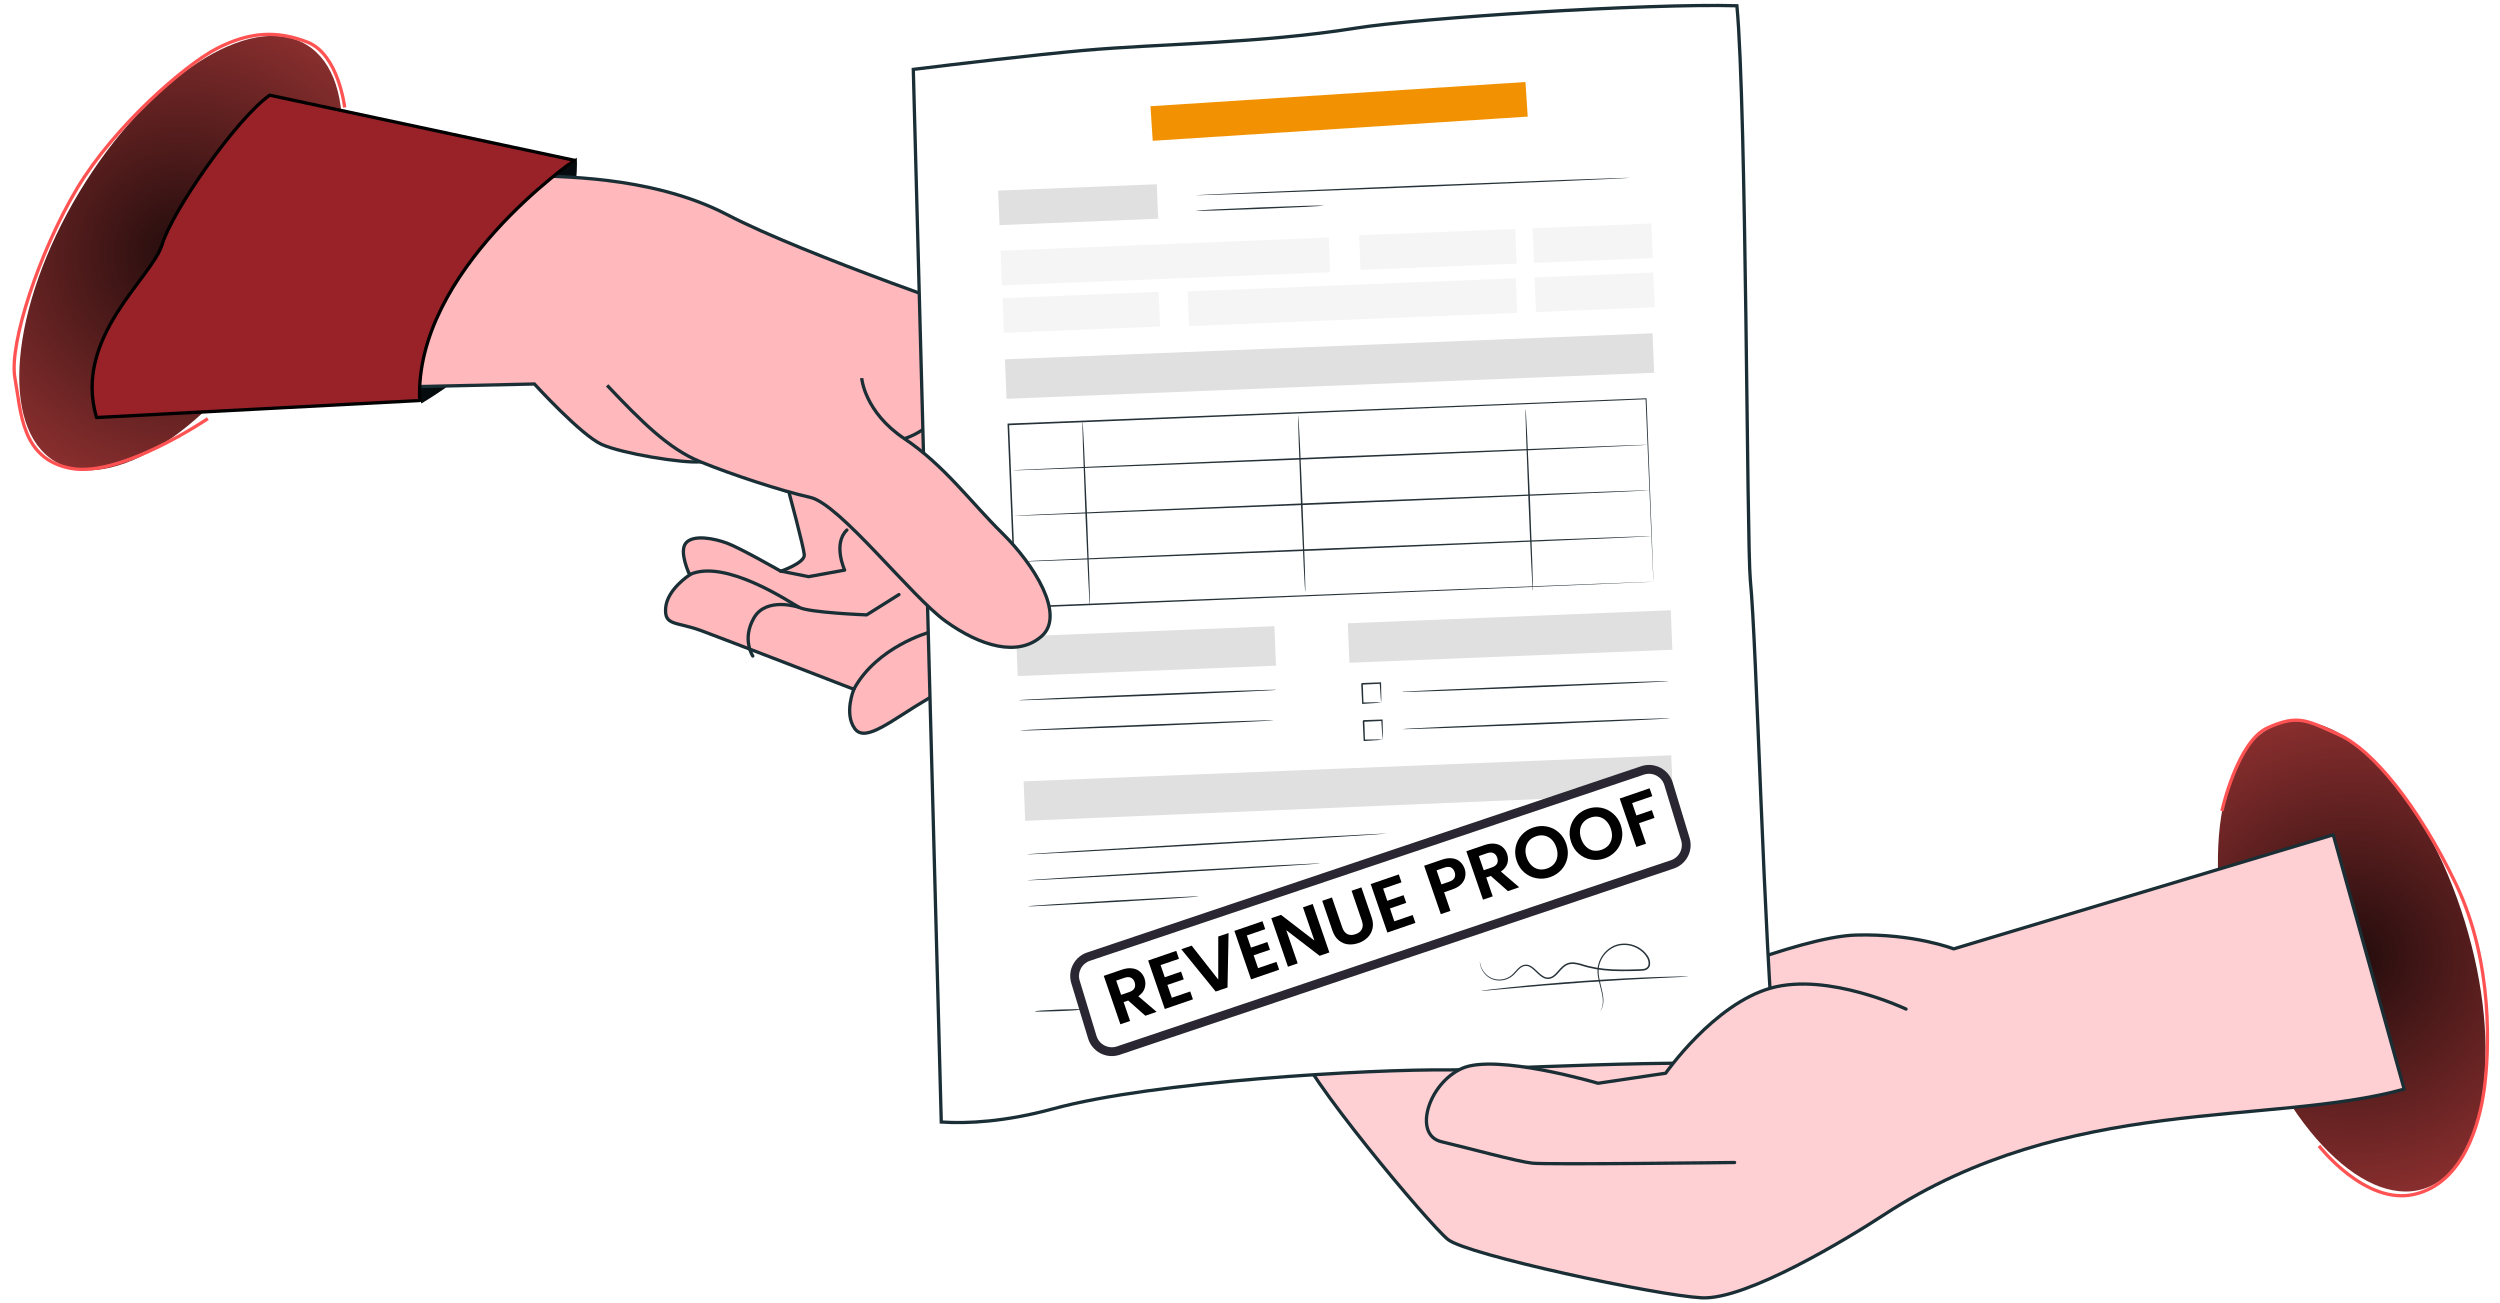 <svg xmlns="http://www.w3.org/2000/svg" viewBox="0 0 378 197" width="378" height="197"><title>revnue-proof</title><defs><radialGradient id="g1" cx="0" cy="0" r="1" gradientUnits="userSpaceOnUse" gradientTransform="matrix(10.834,35.164,-35.164,10.834,355.585,144.598)"><stop offset="0" stop-color="#230c0c"></stop><stop offset="1" stop-color="#892e2e"></stop></radialGradient><clipPath id="cp1"><path d="m147.72-115.88l195.35 194.46-166.72 167.49-195.35-194.46z"></path></clipPath><radialGradient id="g2" cx="0" cy="0" r="1" gradientUnits="userSpaceOnUse" gradientTransform="matrix(-18.988,31.517,-31.517,-18.988,27.32,38.264)"><stop offset="0" stop-color="#230c0c"></stop><stop offset="1" stop-color="#892e2e"></stop></radialGradient><filter x="-50%" y="-50%" width="200%" height="200%" id="f1"></filter></defs><style> .s0 { fill: url(#g1) } .s1 { fill: #ffd0d3;stroke: #1a2e35;stroke-linecap: round;stroke-linejoin: round;stroke-width: .5 } .s2 { fill: url(#g2) } .s3 { fill: #060b0d } .s4 { fill: #ffb8bc;stroke: #1a2e35;stroke-miterlimit:10;stroke-width: .5 } .s5 { fill: none;stroke: #1a2e35;stroke-linecap: round;stroke-linejoin: round;stroke-width: .5 } .s6 { fill: #ffffff;stroke: #1a2e35;stroke-miterlimit:10;stroke-width: .5 } .s7 { fill: #f29202 } .s8 { fill: #e0e0e0 } .s9 { fill: #f5f5f5 } .s10 { fill: #263238 } .s11 { fill: #2a2733 } .s12 { fill: #ffb8bc } .s13 { fill: none;stroke: #1a2e35;stroke-miterlimit:10;stroke-width: .5 } .s14 { fill: #992229;stroke: #000000;stroke-linecap: round;stroke-linejoin: round;stroke-width: .5 } .s15 { filter: url(#f1);fill: none;stroke: #ff5353;stroke-width: .5 } .s16 { fill: #000000 } .s17 { fill: #ffd0d3 } </style><path class="s0" d="m344.75 109.43c-9.44 2.92-12.24 21.04-6.25 40.46 5.98 19.42 18.48 32.79 27.92 29.87 9.44-2.92 12.24-21.03 6.25-40.45-5.98-19.42-18.48-32.8-27.92-29.88z"></path><path class="s1" d="m213.13 141.13c3.93-0.21 7.38 1.04 7.38 1.04 0 0-1.39-1.83 4-1.56 5.4 0.27 27.54 9.63 27.54 9.63 0 0 19.78-8.62 28.58-8.86 8.8-0.24 14.77 2.09 14.77 2.09l57.39-17.25 10.72 38.46c-20.37 5.61-50.76 0.75-78.64 18.99-5.47 3.58-20.8 12.9-27.55 12.56-6.74-0.34-35.53-6.51-38.39-8.82-2.86-2.3-22.15-25.32-23-29.96-0.86-4.64 3.9-5.08 5.66-5.12l1.76-0.05c0 0-3.48-6.13-0.3-7.46 3.17-1.32 6.45 0.87 6.45 0.87 0 0-0.33-4.35 3.6-4.56z"></path><g id="Clip-Path" clip-path="url(#cp1)"><g><path class="s2" d="m8.33 69.78c8.47 5.09 23.84-4.9 34.32-22.31 10.49-17.4 12.13-35.64 3.66-40.72-8.47-5.09-23.84 4.9-34.32 22.3-10.49 17.41-12.13 35.64-3.66 40.73z"></path><path class="s3" d="m87.21 23.86c0 0 1.72 21.96-23.5 37.15 0 0-2.19-5.68 3.94-18.04 6.14-12.35 19.56-19.11 19.56-19.11z"></path><path class="s4" d="m157.51 96.16c2.28-2.61 3.21-5.59 2.6-9.65-0.6-4.06-4.9-33.68-5.15-34.61-0.24-0.92-4.43-3.51-4.43-3.51 0 0-28.75-9.75-40.62-15.95-11.87-6.19-26.87-5.56-28.21-5.93-0.35-0.1-1.94-0.29-12.82-1.92l-37.68 34.56 49.6-1.09c0 0 7.07 7.75 10.18 9.14 3.11 1.39 12.21 2.86 14.88 2.63 2.67-0.23 5.02 1.12 8.14 2.5 3.1 1.38 5.27 2.02 5.27 2.02 0 0 2.25 8.33 2.34 9.55 0.08 1.22-3.55 2.47-3.55 2.47 0 0-6.18-3.53-8.12-4.24-1.94-0.72-5.09-1.34-6.22-0.04-1.14 1.31 0.56 4.83 0.56 4.83 0 0-3.39 2.17-3.63 4.97-0.23 2.8 1.56 2.05 5.42 3.48 3.87 1.43 23.03 8.85 23.03 8.85 0 0-1.5 3.64 0.12 5.92 1.61 2.29 5.61-1.29 11.19-4.55 5.58-3.26 14.82-6.78 17.09-9.4z"></path><path class="s5" d="m144.65 59.69c0 0-3.1 5.08-7.9 6.64"></path><path class="s5" d="m150.4 68.06c0 0-2 4.53-5.6 5.01"></path><path class="s5" d="m140.72 93.81l-0.26 1.81c0 0-7.86 2.16-11.35 8.57"></path><path class="s5" d="m135.92 89.9l-4.88 3.07c0 0-8.79-0.33-10.26-1.16-1.48-0.83-11.2-7.37-16.51-4.93"></path><path class="s5" d="m118.06 86.35l4.2 0.84 5.45-0.99c0 0-1.82-3.98 0.34-6.06"></path><path class="s5" d="m120.78 91.82c0 0-4.91-1.64-6.78 1.6-1.87 3.24-0.18 5.77-0.18 5.77"></path><path class="s6" d="m268.5 161.15c-12.73-1.21-44.56 0.66-49.37 0.62-12.02-0.13-44.67 1.74-59.82 5.86-7.29 1.99-13.01 2.28-16.99 2.02l-4.23-159.16c6.79-0.84 18.07-2.17 25.78-2.87 11.75-1.04 26.45-1.03 41.07-3.36 9.7-1.56 44.08-3.77 57.68-3.39 1.45 15.32 1.49 81.11 2.03 86.83 0.98 9.99 2.01 53.8 3.82 73.44z"></path><path class="s7" d="m230.65 12.4l-56.7 3.66 0.34 5.23 56.7-3.66z"></path><path class="s8" d="m174.91 27.86l-23.99 0.96 0.21 5.22 23.98-0.97z"></path><path class="s9" d="m200.91 35.91l-49.62 2 0.21 5.24 49.62-1.99z"></path><path class="s9" d="m229.19 42.07l-49.62 1.99 0.21 5.24 49.63-1.99z"></path><path class="s9" d="m175.19 44.13l-23.61 0.95 0.21 5.24 23.61-0.95z"></path><path class="s9" d="m229.1 34.62l-23.6 0.95 0.21 5.24 23.61-0.95z"></path><path class="s9" d="m249.69 33.79l-17.96 0.72 0.21 5.24 17.96-0.72z"></path><path class="s9" d="m249.98 41.21l-17.95 0.73 0.21 5.24 17.95-0.72z"></path><path class="s8" d="m252.69 114.2l-97.92 3.94 0.24 5.97 80.71-3.42 14.97-4.44 2.24 3.92z"></path><path class="s8" d="m249.87 50.39l-97.92 3.94 0.24 5.97 97.92-3.94z"></path><path class="s8" d="m192.69 94.68l-39.05 1.57 0.24 5.97 39.05-1.57z"></path><path class="s8" d="m252.62 92.27l-48.83 1.97 0.24 5.97 48.83-1.97z"></path><path class="s10" d="m193.04 104.3c0.01 0.07-8.73 0.48-19.5 0.91-10.78 0.43-19.51 0.73-19.52 0.66 0-0.07 8.73-0.48 19.51-0.91 10.77-0.44 19.51-0.73 19.51-0.66z"></path><path class="s10" d="m192.58 108.91c0 0.07-8.59 0.47-19.18 0.9-10.6 0.42-19.19 0.71-19.19 0.64-0.01-0.07 8.58-0.47 19.18-0.89 10.6-0.43 19.19-0.72 19.19-0.65z"></path><path class="s10" d="m252.31 102.99c0 0.07-9.05 0.49-20.21 0.94-11.16 0.45-20.21 0.76-20.21 0.69 0-0.07 9.04-0.49 20.2-0.94 11.16-0.45 20.22-0.76 20.22-0.69z"></path><path class="s10" d="m208.84 106.2c-0.02-0.01-0.05-0.32-0.09-0.83-0.04-0.52-0.09-1.23-0.14-2.09l0.11 0.11q-1.25 0.06-2.78 0.13c-0.03 0.03 0.22-0.25 0.12-0.13v0.01 0.01 0.03 0.05 0.1l0.01 0.19q0.01 0.2 0.02 0.4 0.01 0.38 0.02 0.75 0.03 0.73 0.05 1.38l-0.11-0.1q1.23-0.03 1.98-0.03c0.5 0 0.79 0.01 0.81 0.02q0.01 0.03-0.73 0.09c-0.49 0.04-1.2 0.09-2.05 0.14h-0.11v-0.11q-0.03-0.65-0.07-1.38-0.02-0.37-0.03-0.76-0.01-0.19-0.02-0.39l-0.01-0.19v-0.1-0.05-0.03-0.01l-0.01-0.01c-0.1 0.11 0.15-0.16 0.12-0.13q1.53-0.06 2.78-0.1h0.11v0.11c0.03 0.9 0.03 1.64 0.04 2.15q0 0.78-0.02 0.77z"></path><path class="s10" d="m252.53 108.61c0 0.07-9.04 0.49-20.2 0.94-11.17 0.45-20.21 0.76-20.22 0.69 0-0.08 9.04-0.49 20.21-0.94 11.16-0.45 20.21-0.76 20.21-0.69z"></path><path class="s10" d="m209.07 111.82c-0.02-0.01-0.05-0.32-0.09-0.83-0.04-0.52-0.09-1.24-0.13-2.09l0.1 0.11q-1.25 0.05-2.78 0.13c-0.02 0.02 0.22-0.25 0.12-0.13v0.01 0.01 0.02 0.05 0.11l0.01 0.19q0.01 0.2 0.02 0.39 0.01 0.39 0.02 0.76 0.03 0.73 0.05 1.38l-0.11-0.11c0.81-0.02 1.49-0.02 1.99-0.02 0.49 0 0.78 0.01 0.8 0.02q0.01 0.02-0.73 0.09c-0.49 0.03-1.19 0.09-2.05 0.13l-0.1 0.01-0.01-0.11q-0.03-0.65-0.07-1.38-0.01-0.37-0.03-0.76-0.01-0.19-0.02-0.39l-0.01-0.2v-0.1-0.05-0.02-0.01-0.01-0.01c-0.11 0.12 0.14-0.16 0.11-0.13q1.53-0.05 2.78-0.09l0.11-0.01v0.11c0.03 0.9 0.04 1.65 0.04 2.16q0 0.78-0.02 0.77z"></path><path class="s10" d="m250 87.96q-0.01-0.01-0.03-0.48-0.02-0.48-0.06-1.4-0.09-1.86-0.24-5.42c-0.2-4.73-0.49-11.63-0.86-20.36l0.08 0.07c-22.08 0.9-57.09 2.33-96.42 3.93l0.11-0.13c0.39 9.51 0.76 18.79 1.11 27.66l-0.12-0.12c27.57-1.09 51.66-2.04 68.86-2.71 8.61-0.34 15.5-0.6 20.23-0.78q3.56-0.13 5.44-0.2 0.93-0.04 1.41-0.05 0.48-0.02 0.49-0.01 0 0-0.47 0.02-0.48 0.02-1.4 0.07-1.87 0.08-5.41 0.23c-4.73 0.2-11.6 0.49-20.2 0.85-17.22 0.7-41.34 1.69-68.94 2.83h-0.12v-0.12c-0.36-8.87-0.73-18.15-1.12-27.66v-0.13l0.12-0.01c39.33-1.56 74.35-2.95 96.42-3.82l0.07-0.01 0.01 0.08c0.33 8.75 0.6 15.68 0.78 20.42q0.13 3.54 0.2 5.4 0.03 0.91 0.05 1.38 0.01 0.47 0.01 0.47z"></path><path class="s10" d="m249.17 67.25c0 0.07-21.52 1-48.07 2.06-26.56 1.07-48.08 1.88-48.09 1.81 0-0.07 21.52-0.99 48.08-2.06 26.55-1.06 48.07-1.87 48.08-1.81z"></path><path class="s10" d="m249.44 74.13c0.01 0.07-21.52 0.99-48.06 2.06-26.56 1.06-48.09 1.87-48.09 1.8 0-0.07 21.52-0.99 48.08-2.06 26.54-1.06 48.07-1.87 48.07-1.8z"></path><path class="s10" d="m249.72 81.07c0 0.07-21.52 0.99-48.07 2.06-26.55 1.07-48.08 1.88-48.08 1.81 0-0.07 21.52-1 48.07-2.06 26.55-1.07 48.08-1.88 48.08-1.81z"></path><path class="s10" d="m164.79 91.62c-0.06 0.01-0.37-6.25-0.68-13.97-0.31-7.71-0.51-13.97-0.44-13.97 0.07-0.01 0.37 6.25 0.68 13.97 0.31 7.71 0.51 13.97 0.44 13.97z"></path><path class="s10" d="m197.36 89.47c-0.07 0-0.36-5.97-0.66-13.34-0.29-7.37-0.48-13.34-0.41-13.34 0.06-0.01 0.36 5.96 0.65 13.34 0.3 7.36 0.49 13.34 0.42 13.34z"></path><path class="s10" d="m231.77 89.35c-0.06 0-0.37-6.16-0.67-13.76-0.31-7.6-0.5-13.76-0.44-13.77 0.07 0 0.37 6.16 0.68 13.76 0.3 7.61 0.5 13.77 0.43 13.77z"></path><path class="s10" d="m246.51 26.89c0.01 0.06-14.72 0.7-32.87 1.43-18.17 0.73-32.89 1.27-32.89 1.21 0-0.06 14.71-0.71 32.88-1.44 18.16-0.73 32.88-1.27 32.88-1.2z"></path><path class="s10" d="m200.16 31.09c0.01 0.06-4.32 0.29-9.65 0.5-5.34 0.22-9.66 0.34-9.67 0.27 0-0.06 4.32-0.29 9.66-0.5 5.33-0.21 9.66-0.34 9.66-0.27z"></path><path class="s10" d="m209.66 126.04c0 0.06-12.19 0.82-27.22 1.69-15.04 0.87-27.23 1.52-27.23 1.45 0-0.06 12.18-0.82 27.22-1.68 15.03-0.87 27.23-1.52 27.23-1.46z"></path><path class="s10" d="m199.56 130.55q0 0.01-0.11 0.02-0.12 0.01-0.33 0.03-0.46 0.04-1.29 0.1c-1.13 0.07-2.75 0.18-4.74 0.31-4.02 0.24-9.54 0.57-15.65 0.93-6.1 0.34-11.63 0.65-15.64 0.87-2 0.1-3.61 0.18-4.74 0.24q-0.83 0.03-1.29 0.05-0.21 0.01-0.34 0.01-0.11 0-0.11 0 0-0.01 0.11-0.02 0.13-0.01 0.34-0.03 0.45-0.04 1.29-0.1c1.12-0.07 2.74-0.18 4.73-0.31 4.02-0.24 9.54-0.57 15.65-0.94 6.1-0.34 11.63-0.64 15.64-0.87 2-0.1 3.61-0.18 4.74-0.23q0.83-0.04 1.29-0.06 0.21 0 0.34 0 0.11 0 0.11 0z"></path><path class="s10" d="m181.24 135.54q-0.01 0.01-0.27 0.04-0.28 0.02-0.75 0.06-1.02 0.08-2.76 0.2c-2.35 0.15-5.57 0.34-9.13 0.56-3.56 0.19-6.78 0.37-9.13 0.49q-1.75 0.08-2.77 0.13-0.47 0.01-0.75 0.02-0.26 0-0.26-0.01 0-0.01 0.26-0.04 0.28-0.02 0.75-0.06 1.02-0.08 2.77-0.2c2.35-0.14 5.57-0.34 9.12-0.56 3.56-0.19 6.78-0.37 9.13-0.49q1.75-0.08 2.77-0.13 0.47-0.01 0.75-0.02 0.26 0 0.27 0.01z"></path><path class="s10" d="m163.6 152.63c0 0.06-1.6 0.19-3.58 0.26-1.98 0.08-3.58 0.09-3.58 0.03-0.01-0.07 1.59-0.19 3.57-0.27 1.98-0.08 3.59-0.09 3.59-0.02z"></path><path class="s10" d="m241.97 152.9c-0.01-0.01 0.08-0.15 0.2-0.45 0.12-0.28 0.21-0.75 0.17-1.35-0.04-0.6-0.22-1.31-0.44-2.14-0.21-0.83-0.49-1.81-0.29-2.91 0.21-1.08 0.9-2.19 2.03-2.86 1.12-0.68 2.69-0.71 3.99-0.02 0.64 0.35 1.23 0.85 1.62 1.54 0.18 0.34 0.3 0.74 0.24 1.16-0.05 0.44-0.45 0.8-0.86 0.86-0.42 0.08-0.8 0.06-1.2 0.08q-0.59 0.01-1.19 0.03-1.21 0.02-2.45-0.03c-1.65-0.08-3.28-0.34-4.75-0.83-0.73-0.22-1.51-0.37-2.15-0.04-0.63 0.32-1.04 0.96-1.56 1.47-0.26 0.25-0.57 0.48-0.94 0.57-0.37 0.1-0.76 0.02-1.07-0.15-0.63-0.34-1.04-0.88-1.52-1.28-0.23-0.2-0.49-0.38-0.76-0.46q-0.42-0.11-0.81 0.06c-0.51 0.24-0.84 0.72-1.22 1.11-0.76 0.83-1.85 1.09-2.71 0.97-0.88-0.11-1.52-0.61-1.9-1.09-0.38-0.48-0.53-0.95-0.6-1.26-0.06-0.31-0.05-0.48-0.05-0.48 0.02 0 0.02 0.17 0.1 0.47 0.08 0.3 0.24 0.75 0.63 1.21 0.37 0.45 1 0.92 1.84 1.01 0.83 0.11 1.86-0.15 2.56-0.95 0.37-0.38 0.69-0.88 1.27-1.16 0.28-0.14 0.63-0.16 0.94-0.08 0.32 0.09 0.6 0.29 0.84 0.49 0.5 0.42 0.92 0.94 1.49 1.25 0.28 0.15 0.61 0.21 0.92 0.12 0.31-0.07 0.59-0.27 0.83-0.52 0.5-0.48 0.9-1.14 1.62-1.51 0.35-0.19 0.77-0.24 1.16-0.22q0.59 0.06 1.16 0.23c1.47 0.49 3.05 0.74 4.69 0.82q1.23 0.05 2.44 0.03 0.6-0.02 1.19-0.03c0.39-0.02 0.8 0 1.15-0.07 0.35-0.06 0.63-0.31 0.67-0.66 0.05-0.34-0.05-0.7-0.21-1.01-0.35-0.63-0.91-1.12-1.52-1.45-1.22-0.66-2.71-0.64-3.77 0-1.08 0.62-1.76 1.68-1.97 2.71-0.2 1.05 0.06 2.02 0.26 2.85 0.2 0.82 0.37 1.55 0.4 2.17 0.02 0.61-0.09 1.08-0.23 1.37-0.13 0.29-0.24 0.43-0.24 0.43z"></path><path class="s10" d="m255.32 147.64q0 0.01-0.32 0.03-0.35 0.02-0.92 0.06-1.25 0.06-3.37 0.16c-2.85 0.14-6.78 0.35-11.12 0.65-4.34 0.31-8.26 0.64-11.1 0.9q-2.11 0.19-3.36 0.3-0.57 0.04-0.92 0.07-0.31 0.02-0.32 0.01 0-0.01 0.32-0.06 0.35-0.04 0.91-0.12c0.79-0.1 1.94-0.23 3.35-0.38 2.84-0.3 6.76-0.66 11.1-0.96 4.35-0.3 8.28-0.49 11.13-0.58 1.43-0.05 2.58-0.08 3.38-0.09q0.57 0 0.92 0 0.31 0 0.32 0.01z"></path><path class="s11" d="m168.25 159.68q-1 0.04-1.91-0.44c-0.88-0.48-1.53-1.26-1.82-2.22l-2.54-8.36c-0.29-0.96-0.2-1.97 0.28-2.86 0.47-0.88 1.26-1.53 2.22-1.82l83.76-28.16c0.96-0.29 1.97-0.19 2.86 0.28 0.88 0.48 1.53 1.27 1.82 2.22l2.54 8.36c0.29 0.96 0.2 1.97-0.28 2.86-0.47 0.88-1.26 1.53-2.22 1.82l-83.76 28.16q-0.47 0.14-0.95 0.16zm80.99-42.68q-0.31 0.01-0.61 0.1l-83.77 28.15c-0.61 0.19-1.12 0.61-1.43 1.18-0.3 0.57-0.37 1.23-0.18 1.84l2.54 8.36c0.19 0.62 0.61 1.13 1.18 1.43 0.57 0.3 1.22 0.37 1.84 0.18l83.77-28.15c0.61-0.19 1.12-0.61 1.43-1.18 0.3-0.57 0.37-1.23 0.18-1.84l-2.54-8.36c-0.19-0.62-0.61-1.12-1.18-1.43q-0.59-0.31-1.23-0.28z"></path><path class="s12" d="m130.29 57.17c0 0 0.39 5.11 6.46 9.16 6.06 4.05 10.07 9.66 14.82 14.32 4.74 4.67 9.55 12.29 5.95 15.52-3.61 3.22-9.28 1.54-14.53-2.23-5.25-3.78-16-17.73-20.49-18.74-4.5-1.01-11.87-3.45-16.63-5.39-4.74-1.93-8.84-6.02-14.07-11.54"></path><path class="s13" d="m130.29 57.17c0 0 0.39 5.11 6.46 9.16 6.06 4.05 10.07 9.66 14.82 14.32 4.74 4.67 9.55 12.29 5.95 15.52-3.61 3.22-9.28 1.54-14.53-2.23-5.25-3.78-16-17.73-20.49-18.74-4.5-1.01-11.87-3.45-16.63-5.39-4.74-1.93-8.84-6.02-14.07-11.54"></path><path class="s14" d="m40.76 14.39l46.09 9.85c-0.01 0-24.22 16.64-23.4 36.32l-48.85 2.57c-3.6-12.13 8.4-21.13 9.9-26.13 1.5-5 11.14-18.96 16.27-22.6z"></path><g><path class="s15" d="m31.42 63.3c0 0-13.17 8.94-20.7 7.52-7.52-1.41-7.52-8.47-8.46-13.64-0.95-5.18 3.76-19.29 9.4-28.7 5.65-9.41 16.33-18.7 21.17-21.17 4.85-2.47 8.94-2.77 13.65-0.94 4.71 1.83 5.64 9.88 5.64 9.88"></path></g><path class="s16" d="m249.42 119.19l0.41 1.19-3.05 1.04 0.64 1.88 2.34-0.8 0.4 1.16-2.34 0.81 1.06 3.09-1.46 0.5-2.52-7.32z"></path><path class="s16" d="m242.6 129.8q-1.02 0.35-2.05 0.16-1.03-0.18-1.82-0.86-0.8-0.68-1.17-1.77-0.37-1.07-0.16-2.09 0.21-1.03 0.9-1.81 0.7-0.78 1.73-1.13 1.03-0.36 2.05-0.17 1.02 0.19 1.81 0.88 0.8 0.68 1.17 1.75 0.37 1.08 0.16 2.11-0.2 1.02-0.9 1.8-0.69 0.77-1.72 1.13zm-0.45-1.31q0.66-0.23 1.07-0.7 0.39-0.47 0.49-1.13 0.09-0.65-0.16-1.38-0.26-0.74-0.73-1.19-0.47-0.45-1.07-0.58-0.61-0.12-1.27 0.11-0.66 0.23-1.07 0.7-0.41 0.47-0.5 1.12-0.09 0.64 0.16 1.38 0.25 0.73 0.73 1.19 0.47 0.46 1.08 0.59 0.61 0.11 1.27-0.11z"></path><path class="s16" d="m234.37 132.63q-1.03 0.35-2.06 0.16-1.02-0.18-1.82-0.86-0.8-0.68-1.17-1.77-0.36-1.07-0.15-2.09 0.21-1.03 0.9-1.81 0.69-0.78 1.72-1.13 1.04-0.36 2.05-0.17 1.03 0.19 1.82 0.88 0.79 0.68 1.16 1.75 0.37 1.08 0.17 2.11-0.21 1.02-0.9 1.8-0.69 0.77-1.72 1.13zm-0.45-1.31q0.66-0.23 1.06-0.7 0.4-0.47 0.49-1.13 0.09-0.65-0.16-1.38-0.25-0.74-0.72-1.19-0.47-0.45-1.08-0.57-0.6-0.13-1.26 0.1-0.67 0.23-1.08 0.7-0.4 0.47-0.49 1.12-0.1 0.64 0.15 1.38 0.26 0.73 0.73 1.19 0.47 0.46 1.08 0.59 0.62 0.11 1.28-0.11z"></path><path class="s16" d="m228 134.74l-2.59-2.3-0.69 0.24 0.98 2.85-1.47 0.5-2.52-7.32 2.75-0.94q0.85-0.29 1.55-0.2 0.7 0.09 1.17 0.5 0.48 0.4 0.69 1.03 0.25 0.73 0.04 1.46-0.23 0.72-0.98 1.22l2.77 2.37zm-3.66-3.16l1.22-0.42q0.6-0.21 0.8-0.59 0.19-0.4 0.01-0.91-0.17-0.5-0.56-0.67-0.39-0.19-0.98 0.02l-1.23 0.42z"></path><path class="s16" d="m221.45 131.34q0.2 0.58 0.09 1.19-0.09 0.61-0.58 1.13-0.48 0.52-1.39 0.83l-1.22 0.42 0.96 2.81-1.46 0.5-2.52-7.32 2.7-0.92q0.85-0.29 1.54-0.2 0.7 0.08 1.17 0.5 0.48 0.41 0.71 1.06zm-2.34 1.98q0.6-0.2 0.8-0.58 0.2-0.38 0.03-0.89-0.37-1.07-1.57-0.66l-1.16 0.41 0.73 2.12z"></path><path class="s16" d="m209.13 134.36l0.63 1.84 2.46-0.85 0.4 1.16-2.46 0.85 0.66 1.94 2.78-0.95 0.41 1.19-4.24 1.46-2.52-7.33 4.25-1.46 0.41 1.2z"></path><path class="s16" d="m201.39 135.7l1.56 4.53q0.25 0.74 0.78 1.01 0.52 0.25 1.22 0.01 0.71-0.24 0.97-0.77 0.25-0.53-0.01-1.27l-1.55-4.53 1.48-0.51 1.55 4.52q0.32 0.93 0.13 1.72-0.18 0.78-0.74 1.34-0.56 0.56-1.39 0.84-0.82 0.28-1.6 0.19-0.78-0.1-1.38-0.61-0.62-0.51-0.94-1.45l-1.55-4.52z"></path><path class="s16" d="m201 144.01l-1.47 0.51-5.05-3.88 1.73 5.02-1.47 0.51-2.52-7.34 1.47-0.5 5.05 3.89-1.73-5.03 1.47-0.51z"></path><path class="s16" d="m188.52 141.44l0.63 1.84 2.47-0.85 0.4 1.17-2.47 0.84 0.67 1.94 2.78-0.95 0.41 1.19-4.25 1.46-2.52-7.33 4.25-1.46 0.41 1.2z"></path><path class="s16" d="m185.76 141.07l-0.16 8.24-1.79 0.61-5.2-6.4 1.57-0.54 4.02 5.13v-6.51z"></path><path class="s16" d="m175.48 145.92l0.63 1.84 2.47-0.85 0.4 1.17-2.47 0.84 0.67 1.94 2.78-0.95 0.41 1.19-4.25 1.46-2.52-7.33 4.25-1.46 0.41 1.2z"></path><path class="s16" d="m173.18 153.58l-2.6-2.3-0.69 0.24 0.98 2.85-1.47 0.5-2.51-7.32 2.75-0.94q0.85-0.29 1.55-0.19 0.7 0.08 1.17 0.5 0.47 0.39 0.69 1.02 0.25 0.73 0.03 1.46-0.22 0.72-0.97 1.23l2.77 2.36zm-3.67-3.16l1.23-0.42q0.6-0.21 0.79-0.59 0.2-0.4 0.02-0.91-0.17-0.5-0.56-0.67-0.39-0.19-0.99 0.02l-1.23 0.42z"></path></g></g><g><path class="s15" d="m350.63 173.26c0 0 7.03 9.08 14.48 7.31 7.45-1.77 9.84-10.84 10.53-16.05 0.69-5.21 1.45-18.91-4.31-30.88-5.76-11.97-12.68-20.3-17.64-22.53-4.96-2.23-6.2-3.12-10.81-1.07-4.62 2.06-6.93 12.59-6.93 12.59"></path></g><path class="s17" d="m262.27 175.77c0 0-28.3 0.35-30.59 0.1-2.28-0.25-9.49-2.23-13.76-3.25-4.28-1.03-2-8.76 3.12-11.07 5.12-2.32 20.59 2.24 20.59 2.24l10.22-1.52c0 0 7.28-10.46 15.93-12.88 8.66-2.41 20.41 3.18 20.41 3.18"></path><path class="s5" d="m262.27 175.77c0 0-28.3 0.35-30.59 0.1-2.28-0.25-9.49-2.23-13.76-3.25-4.28-1.03-2-8.76 3.12-11.07 5.12-2.32 20.59 2.24 20.59 2.24l10.22-1.52c0 0 7.28-10.46 15.93-12.88 8.66-2.41 20.41 3.18 20.41 3.18"></path></svg>